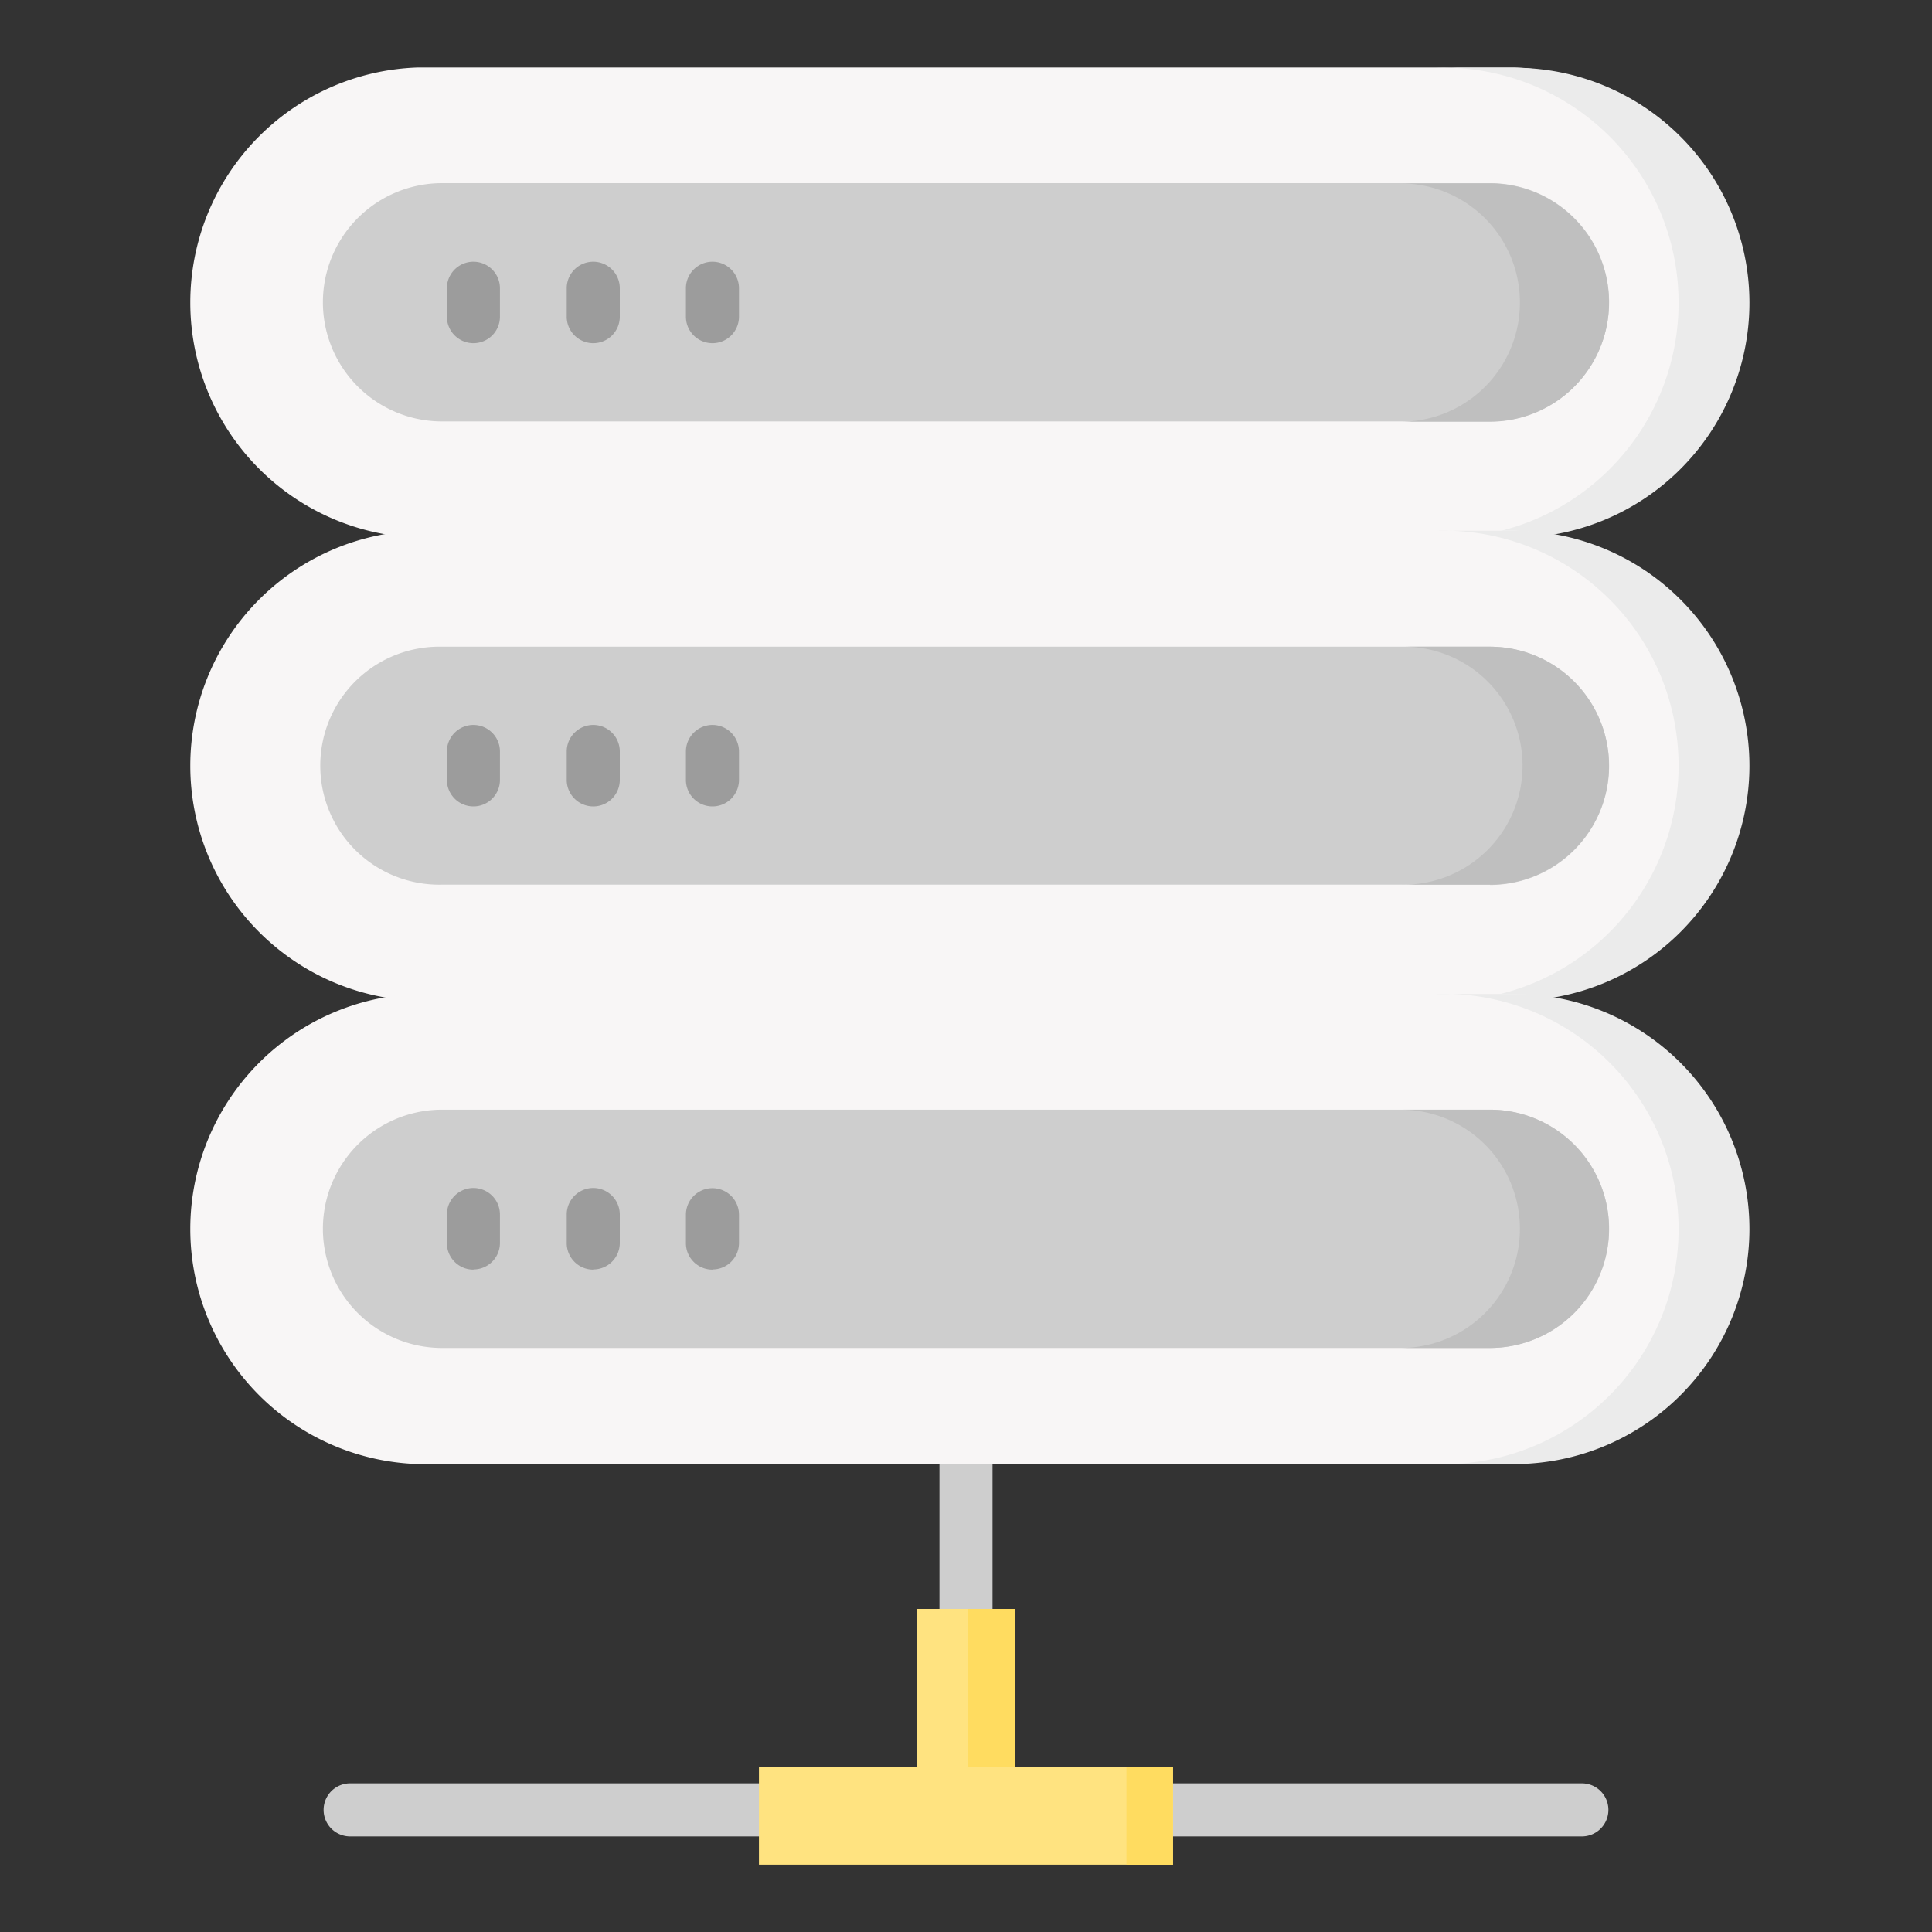 <?xml version="1.0" encoding="UTF-8"?> <svg xmlns="http://www.w3.org/2000/svg" id="Layer_1" data-name="Layer 1" viewBox="0 0 300 300"><rect x="0" y="0" width="300" height="300" fill="#333333" stroke="none"/><defs><style>.cls-1{fill:#f8f6f6;}.cls-2{fill:#ebebeb;}.cls-3{fill:#cecece;}.cls-4{fill:#bfbfbf;}.cls-5{fill:#9c9c9c;}.cls-6{fill:#ffe380;}.cls-7{fill:#ffdc60;}</style></defs><path class="cls-1" d="M235.14,83.48H64.86a36.52,36.52,0,0,1,0-73H235.14a36.52,36.52,0,0,1,0,73Zm0,0"></path><path class="cls-2" d="M271.65,47a36.52,36.52,0,0,1-36.51,36.52H222.92a36.52,36.52,0,1,0,0-73h12.22A36.52,36.52,0,0,1,271.65,47Zm0,0"></path><path class="cls-3" d="M231.36,65.44H68.64a18.48,18.48,0,0,1,0-37H231.36a18.48,18.48,0,0,1,0,37Zm0,0"></path><path class="cls-4" d="M249.84,47a18.47,18.47,0,0,1-18.48,18.48H217.51a18.48,18.48,0,1,0,0-37h13.85A18.49,18.49,0,0,1,249.84,47Zm0,0"></path><path class="cls-5" d="M73.52,53.29a4.12,4.12,0,0,1-4.13-4.12V44.76a4.12,4.12,0,1,1,8.24,0v4.41a4.11,4.11,0,0,1-4.11,4.12Zm0,0"></path><path class="cls-5" d="M92.07,53.29A4.12,4.12,0,0,1,88,49.17V44.76a4.12,4.12,0,0,1,8.24,0v4.41a4.11,4.11,0,0,1-4.12,4.12Zm0,0"></path><path class="cls-5" d="M110.63,53.29a4.11,4.11,0,0,1-4.12-4.12V44.76a4.12,4.12,0,0,1,8.24,0v4.41a4.11,4.11,0,0,1-4.12,4.12Zm0,0"></path><path class="cls-1" d="M235.14,155.41H64.86a36.52,36.52,0,0,1,0-73H235.14a36.52,36.52,0,0,1,0,73Zm0,0"></path><path class="cls-2" d="M271.65,118.89a36.52,36.52,0,0,1-36.51,36.52H222.92a36.52,36.52,0,1,0,0-73h12.22a36.52,36.52,0,0,1,36.51,36.51Zm0,0"></path><path class="cls-3" d="M231.36,137.37H68.64a18.48,18.48,0,1,1,0-36.95H231.36a18.48,18.48,0,1,1,0,37Zm0,0"></path><path class="cls-4" d="M249.84,118.89a18.47,18.47,0,0,1-18.48,18.48H217.51a18.48,18.48,0,1,0,0-36.95h13.85a18.48,18.48,0,0,1,18.48,18.47Zm0,0"></path><path class="cls-5" d="M73.52,125.22a4.12,4.12,0,0,1-4.13-4.12v-4.41a4.12,4.12,0,1,1,8.24,0v4.41a4.11,4.11,0,0,1-4.11,4.12Zm0,0"></path><path class="cls-5" d="M92.07,125.22A4.12,4.12,0,0,1,88,121.1v-4.41a4.12,4.12,0,0,1,8.24,0v4.41a4.11,4.11,0,0,1-4.12,4.12Zm0,0"></path><path class="cls-5" d="M110.63,125.22a4.11,4.11,0,0,1-4.12-4.12v-4.41a4.12,4.12,0,0,1,8.24,0v4.41a4.11,4.11,0,0,1-4.12,4.12Zm0,0"></path><path class="cls-3" d="M150,271.27a4.11,4.11,0,0,1-4.12-4.12V214a4.12,4.12,0,0,1,8.24,0v53.19a4.12,4.12,0,0,1-4.12,4.12Zm0,0"></path><path class="cls-1" d="M235.14,227.34H64.86a36.52,36.52,0,0,1,0-73H235.14a36.52,36.52,0,0,1,0,73Zm0,0"></path><path class="cls-2" d="M271.65,190.82a36.52,36.52,0,0,1-36.51,36.52H222.92a36.52,36.52,0,1,0,0-73h12.22a36.52,36.52,0,0,1,36.51,36.51Zm0,0"></path><path class="cls-3" d="M231.36,209.31H68.64a18.48,18.48,0,1,1,0-37H231.36a18.48,18.48,0,0,1,0,37Zm0,0"></path><path class="cls-4" d="M249.84,190.82a18.49,18.49,0,0,1-18.48,18.49H217.51a18.48,18.48,0,1,0,0-37h13.85a18.48,18.48,0,0,1,18.48,18.47Zm0,0"></path><path class="cls-5" d="M73.52,197.15A4.12,4.12,0,0,1,69.39,193v-4.41a4.12,4.12,0,1,1,8.24,0V193a4.11,4.11,0,0,1-4.11,4.12Zm0,0"></path><path class="cls-5" d="M92.07,197.15A4.12,4.12,0,0,1,88,193v-4.41a4.12,4.12,0,0,1,8.24,0V193a4.11,4.11,0,0,1-4.12,4.12Zm0,0"></path><path class="cls-5" d="M110.63,197.15a4.11,4.11,0,0,1-4.12-4.12v-4.41a4.12,4.12,0,0,1,8.24,0V193a4.11,4.11,0,0,1-4.12,4.12Zm0,0"></path><path class="cls-3" d="M245.63,285.16H54.37a4.12,4.12,0,1,1,0-8.24H245.63a4.12,4.12,0,1,1,0,8.24Zm0,0"></path><path class="cls-6" d="M157.57,274.42V249.84H142.43v24.58H117.85v15.13h64.29V274.42Zm0,0"></path><rect class="cls-7" x="150.34" y="249.84" width="7.22" height="24.58"></rect><rect class="cls-7" x="174.92" y="274.42" width="7.22" height="15.14"></rect></svg> 